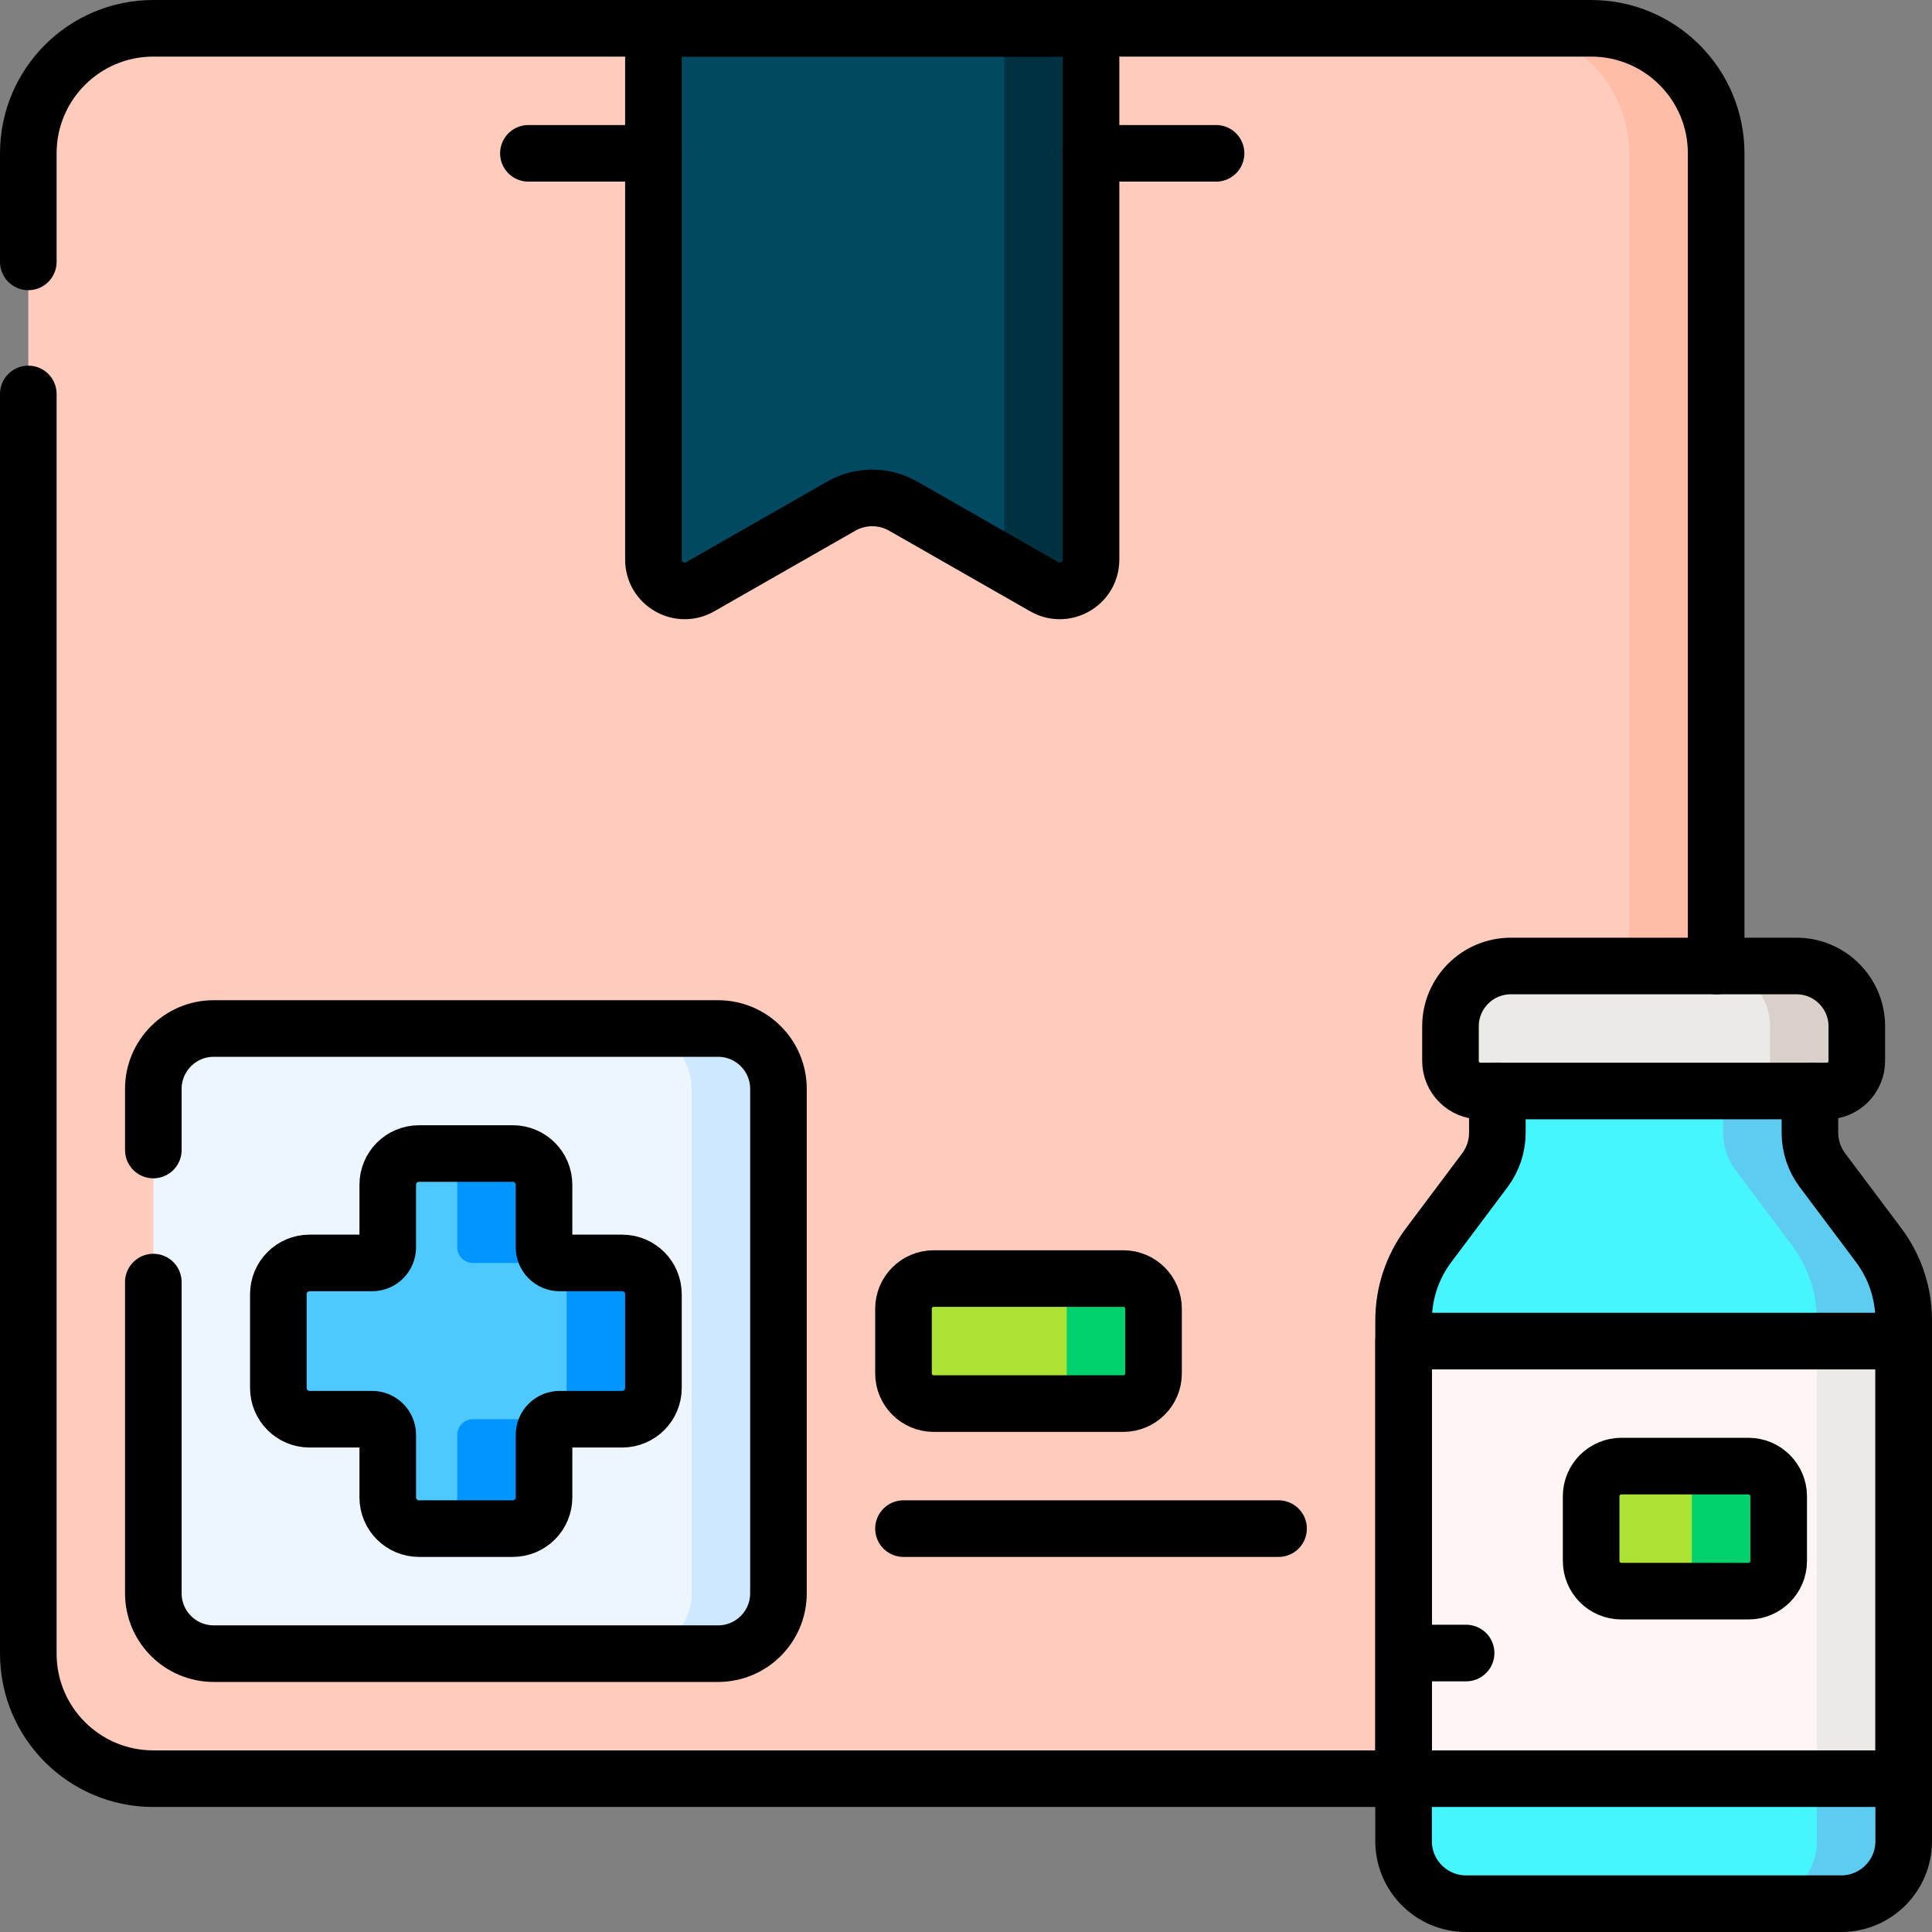 <?xml version="1.0" encoding="UTF-8"?>
<svg xmlns="http://www.w3.org/2000/svg" xmlns:xlink="http://www.w3.org/1999/xlink" version="1.1" id="Capa_1" x="0px" y="0px" viewBox="0 0 512 512" style="enable-background:new 0 0 512 512;" xml:space="preserve" width="512" height="512">
<rect x="0" y="0" width="512" height="512" fill="#808080" stroke="none"/>
<g>
	<g>
		<path style="fill:#FFCBBC;" d="M454.8,471.367H40.633c-18.299,0-33.133-14.834-33.133-33.133v-397.6&#10;&#9;&#9;&#9;C7.5,22.334,22.334,7.5,40.633,7.5h381.033c18.299,0,33.133,14.834,33.133,33.133L454.8,471.367z"></path>
		<path style="fill:#FFBCA7;" d="M454.799,40.633c0-18.299-14.834-33.133-33.133-33.133h-23c18.299,0,33.133,14.834,33.133,33.133&#10;&#9;&#9;&#9;l0.001,430.733h23L454.799,40.633z"></path>
		<path style="fill:#EDF5FF;" d="M190.3,438.233H56.633c-8.837,0-16-7.163-16-16V288.567c0-8.837,7.163-16,16-16H190.3&#10;&#9;&#9;&#9;c8.837,0,16,7.163,16,16v133.667C206.3,431.07,199.137,438.233,190.3,438.233z"></path>
		<path style="fill:#4EC9FF;" d="M164.883,334.692h-16.567c-2.287,0-4.142-1.854-4.142-4.142v-16.567&#10;&#9;&#9;&#9;c0-4.575-3.709-8.283-8.283-8.283h-24.85c-4.575,0-8.283,3.709-8.283,8.283v16.567c0,2.287-1.854,4.142-4.142,4.142H82.05&#10;&#9;&#9;&#9;c-4.575,0-8.283,3.708-8.283,8.283v24.85c0,4.575,3.708,8.283,8.283,8.283h16.567c2.287,0,4.142,1.854,4.142,4.142v16.567&#10;&#9;&#9;&#9;c0,4.575,3.709,8.283,8.283,8.283h24.85c4.575,0,8.283-3.709,8.283-8.283V380.25c0-2.287,1.854-4.142,4.142-4.142h16.567&#10;&#9;&#9;&#9;c4.575,0,8.283-3.708,8.283-8.283v-24.85C173.167,338.4,169.458,334.692,164.883,334.692z"></path>
		<path style="fill:#ACE233;" d="M297.7,371.966h-50.267c-4.418,0-8-3.582-8-8v-17.133c0-4.418,3.582-8,8-8H297.7&#10;&#9;&#9;&#9;c4.418,0,8,3.582,8,8v17.133C305.7,368.385,302.118,371.966,297.7,371.966z"></path>
		<path style="fill:#004960;" d="M276.74,155.496l-37.371-21.355c-5.093-2.91-11.346-2.91-16.439,0l-37.371,21.355&#10;&#9;&#9;&#9;c-5.522,3.156-12.393-0.832-12.393-7.192V7.5h115.967v140.804C289.133,154.665,282.262,158.652,276.74,155.496z"></path>
		<path style="fill:#CEE8FF;" d="M190.3,272.567h-23c8.837,0,16,7.163,16,16v133.667c0,8.837-7.163,16-16,16h23&#10;&#9;&#9;&#9;c8.837,0,16-7.163,16-16V288.567C206.3,279.73,199.137,272.567,190.3,272.567z"></path>
		<path style="fill:#0095FF;" d="M164.883,334.692h-16.567c-2.287,0-4.142-1.854-4.142-4.142v-16.567&#10;&#9;&#9;&#9;c0-4.575-3.709-8.283-8.283-8.283h-23c4.575,0,8.283,3.709,8.283,8.283v16.567c0,2.287,1.854,4.142,4.142,4.142h16.567&#10;&#9;&#9;&#9;c4.575,0,8.283,3.708,8.283,8.283v24.85c0,4.575-3.709,8.283-8.283,8.283h-16.567c-2.287,0-4.142,1.854-4.142,4.142v16.567&#10;&#9;&#9;&#9;c0,4.575-3.709,8.283-8.283,8.283h23c4.575,0,8.283-3.709,8.283-8.283V380.25c0-2.287,1.854-4.142,4.142-4.142h16.567&#10;&#9;&#9;&#9;c4.575,0,8.283-3.709,8.283-8.283v-24.85C173.167,338.4,169.458,334.692,164.883,334.692z"></path>
		<path style="fill:#00D16C;" d="M297.7,338.833h-23c4.418,0,8,3.582,8,8v17.133c0,4.418-3.582,8-8,8h23c4.418,0,8-3.582,8-8&#10;&#9;&#9;&#9;v-17.133C305.7,342.415,302.118,338.833,297.7,338.833z"></path>
		<path style="fill:#003140;" d="M266.133,7.5v140.804c0,0.372-0.028,0.734-0.073,1.089l10.68,6.103&#10;&#9;&#9;&#9;c5.522,3.155,12.393-0.832,12.393-7.192V7.5H266.133z"></path>
		<g>
			<path style="fill:#45F6FF;" d="M479.252,501.177l16.679-8.973v-64.045L493,413.383l2.931-14.776v-58.55l-21.798-29.505v-26.42&#10;&#9;&#9;&#9;&#9;h-77.316v16.045c0,3.584-1.163,7.072-3.313,9.94l-14.91,19.88c-4.301,5.735-6.627,12.711-6.627,19.88v5.522l13.428,57.983&#10;&#9;&#9;&#9;&#9;l-13.428,57.983v16.567c0,9.15,7.417,16.567,16.567,16.567h79.035L479.252,501.177z"></path>
			<path style="fill:#5ECBF1;" d="M504.5,355.4v-5.522c0-7.169-2.325-14.145-6.627-19.88l-14.91-19.88&#10;&#9;&#9;&#9;&#9;c-2.151-2.868-3.313-6.355-3.313-9.94v-16.045h-23v16.045c0,3.584,1.163,7.072,3.313,9.94l14.91,19.88&#10;&#9;&#9;&#9;&#9;c4.302,5.735,6.627,12.711,6.627,19.88v138.055c0,9.15-7.417,16.567-16.567,16.567h23c9.149,0,16.567-7.417,16.567-16.567&#10;&#9;&#9;&#9;&#9;v-16.567L493,413.383L504.5,355.4z"></path>
			<rect x="371.967" y="355.4" style="fill:#FFF5F5;" width="132.533" height="115.967"></rect>
			<path style="fill:#ACE233;" d="M463.367,421.667h-33.7c-4.418,0-8-3.582-8-8v-17.133c0-4.418,3.582-8,8-8h33.7&#10;&#9;&#9;&#9;&#9;c4.418,0,8,3.582,8,8v17.133C471.367,418.085,467.785,421.667,463.367,421.667z"></path>
			<path style="fill:#ECEAE7;" d="M465.816,288.404l4.624-3.881V256h-70.048c-8.836,0-16,7.164-16,16v9.133c0,4.418,3.582,8,8,8&#10;&#9;&#9;&#9;&#9;h70.576L465.816,288.404z"></path>
			<rect x="481.5" y="355.4" style="fill:#ECEAE7;" width="23" height="115.967"></rect>
			<path style="fill:#00D16C;" d="M463.367,388.533h-23c4.418,0,8,3.582,8,8v17.133c0,4.418-3.582,8-8,8h23c4.418,0,8-3.582,8-8&#10;&#9;&#9;&#9;&#9;v-17.133C471.367,392.115,467.785,388.533,463.367,388.533z"></path>
			<path style="fill:#DAD0CB;" d="M476.075,256h-23c8.837,0,16,7.164,16,16v9.133c0,4.418-3.582,8-8,8h23c4.418,0,8-3.582,8-8V272&#10;&#9;&#9;&#9;&#9;C492.075,263.164,484.912,256,476.075,256z"></path>
		</g>
	</g>
	<g>
		<g>
			<path style="fill:none;stroke:#000000;stroke-width:15;stroke-linecap:round;stroke-linejoin:round;stroke-miterlimit:10;" d="&#10;&#9;&#9;&#9;&#9;M40.633,304.767v-16.2c0-8.837,7.163-16,16-16H190.3c8.837,0,16,7.163,16,16v133.667c0,8.837-7.163,16-16,16H56.633&#10;&#9;&#9;&#9;&#9;c-8.837,0-16-7.163-16-16v-82.467"></path>
			<path style="fill:none;stroke:#000000;stroke-width:15;stroke-linecap:round;stroke-linejoin:round;stroke-miterlimit:10;" d="&#10;&#9;&#9;&#9;&#9;M164.883,334.692h-16.567c-2.287,0-4.142-1.854-4.142-4.142v-16.567c0-4.575-3.709-8.283-8.283-8.283h-24.85&#10;&#9;&#9;&#9;&#9;c-4.575,0-8.283,3.709-8.283,8.283v16.567c0,2.287-1.854,4.142-4.142,4.142H82.05c-4.575,0-8.283,3.708-8.283,8.283v24.85&#10;&#9;&#9;&#9;&#9;c0,4.575,3.708,8.283,8.283,8.283h16.567c2.287,0,4.142,1.854,4.142,4.142v16.567c0,4.575,3.709,8.283,8.283,8.283h24.85&#10;&#9;&#9;&#9;&#9;c4.575,0,8.283-3.709,8.283-8.283V380.25c0-2.287,1.854-4.142,4.142-4.142h16.567c4.575,0,8.283-3.708,8.283-8.283v-24.85&#10;&#9;&#9;&#9;&#9;C173.167,338.4,169.458,334.692,164.883,334.692z"></path>
		</g>
		<g>
			<path style="fill:none;stroke:#000000;stroke-width:15;stroke-linecap:round;stroke-linejoin:round;stroke-miterlimit:10;" d="&#10;&#9;&#9;&#9;&#9;M400.392,256h75.683c8.837,0,16,7.164,16,16v9.133c0,4.418-3.582,8-8,8h-91.683c-4.418,0-8-3.582-8-8V272&#10;&#9;&#9;&#9;&#9;C384.392,263.164,391.555,256,400.392,256z"></path>
			<path style="fill:none;stroke:#000000;stroke-width:15;stroke-linecap:round;stroke-linejoin:round;stroke-miterlimit:10;" d="&#10;&#9;&#9;&#9;&#9;M479.65,289.133v11.044c0,3.585,1.163,7.072,3.313,9.94l14.91,19.88c4.302,5.735,6.627,12.711,6.627,19.88v138.055&#10;&#9;&#9;&#9;&#9;c0,9.15-7.417,16.567-16.567,16.567h-99.4c-9.15,0-16.567-7.417-16.567-16.567V349.878c0-7.169,2.325-14.145,6.627-19.88&#10;&#9;&#9;&#9;&#9;l14.91-19.88c2.151-2.868,3.313-6.355,3.313-9.94v-11.044"></path>
			
				<rect x="371.967" y="355.4" style="fill:none;stroke:#000000;stroke-width:15;stroke-linecap:round;stroke-linejoin:round;stroke-miterlimit:10;" width="132.533" height="115.967"></rect>
			<path style="fill:none;stroke:#000000;stroke-width:15;stroke-linecap:round;stroke-linejoin:round;stroke-miterlimit:10;" d="&#10;&#9;&#9;&#9;&#9;M463.367,421.667h-33.7c-4.418,0-8-3.582-8-8v-17.133c0-4.418,3.582-8,8-8h33.7c4.418,0,8,3.582,8,8v17.133&#10;&#9;&#9;&#9;&#9;C471.367,418.085,467.785,421.667,463.367,421.667z"></path>
			
				<line style="fill:none;stroke:#000000;stroke-width:15;stroke-linecap:round;stroke-linejoin:round;stroke-miterlimit:10;" x1="372.166" y1="438.072" x2="388.533" y2="438.072"></line>
		</g>
		<path style="fill:none;stroke:#000000;stroke-width:15;stroke-linecap:round;stroke-linejoin:round;stroke-miterlimit:10;" d="&#10;&#9;&#9;&#9;M7.5,69.402V40.633C7.5,22.334,22.334,7.5,40.633,7.5h381.033c18.299,0,33.133,14.834,33.133,33.133l0,215.367"></path>
		<path style="fill:none;stroke:#000000;stroke-width:15;stroke-linecap:round;stroke-linejoin:round;stroke-miterlimit:10;" d="&#10;&#9;&#9;&#9;M371.967,471.367H40.633c-18.299,0-33.133-14.834-33.133-33.133V104.403"></path>
		<path style="fill:none;stroke:#000000;stroke-width:15;stroke-linecap:round;stroke-linejoin:round;stroke-miterlimit:10;" d="&#10;&#9;&#9;&#9;M297.7,371.966h-50.267c-4.418,0-8-3.582-8-8v-17.133c0-4.418,3.582-8,8-8H297.7c4.418,0,8,3.582,8,8v17.133&#10;&#9;&#9;&#9;C305.7,368.385,302.118,371.966,297.7,371.966z"></path>
		
			<line style="fill:none;stroke:#000000;stroke-width:15;stroke-linecap:round;stroke-linejoin:round;stroke-miterlimit:10;" x1="239.433" y1="405.1" x2="338.833" y2="405.1"></line>
		<path style="fill:none;stroke:#000000;stroke-width:15;stroke-linecap:round;stroke-linejoin:round;stroke-miterlimit:10;" d="&#10;&#9;&#9;&#9;M276.74,155.496l-37.371-21.355c-5.093-2.91-11.346-2.91-16.439,0l-37.371,21.355c-5.522,3.156-12.393-0.832-12.393-7.192V7.5&#10;&#9;&#9;&#9;h115.967v140.804C289.133,154.665,282.262,158.652,276.74,155.496z"></path>
		
			<line style="fill:none;stroke:#000000;stroke-width:15;stroke-linecap:round;stroke-linejoin:round;stroke-miterlimit:10;" x1="140.033" y1="40.633" x2="173.167" y2="40.633"></line>
		
			<line style="fill:none;stroke:#000000;stroke-width:15;stroke-linecap:round;stroke-linejoin:round;stroke-miterlimit:10;" x1="289.133" y1="40.633" x2="322.267" y2="40.633"></line>
	</g>
</g>















</svg>
